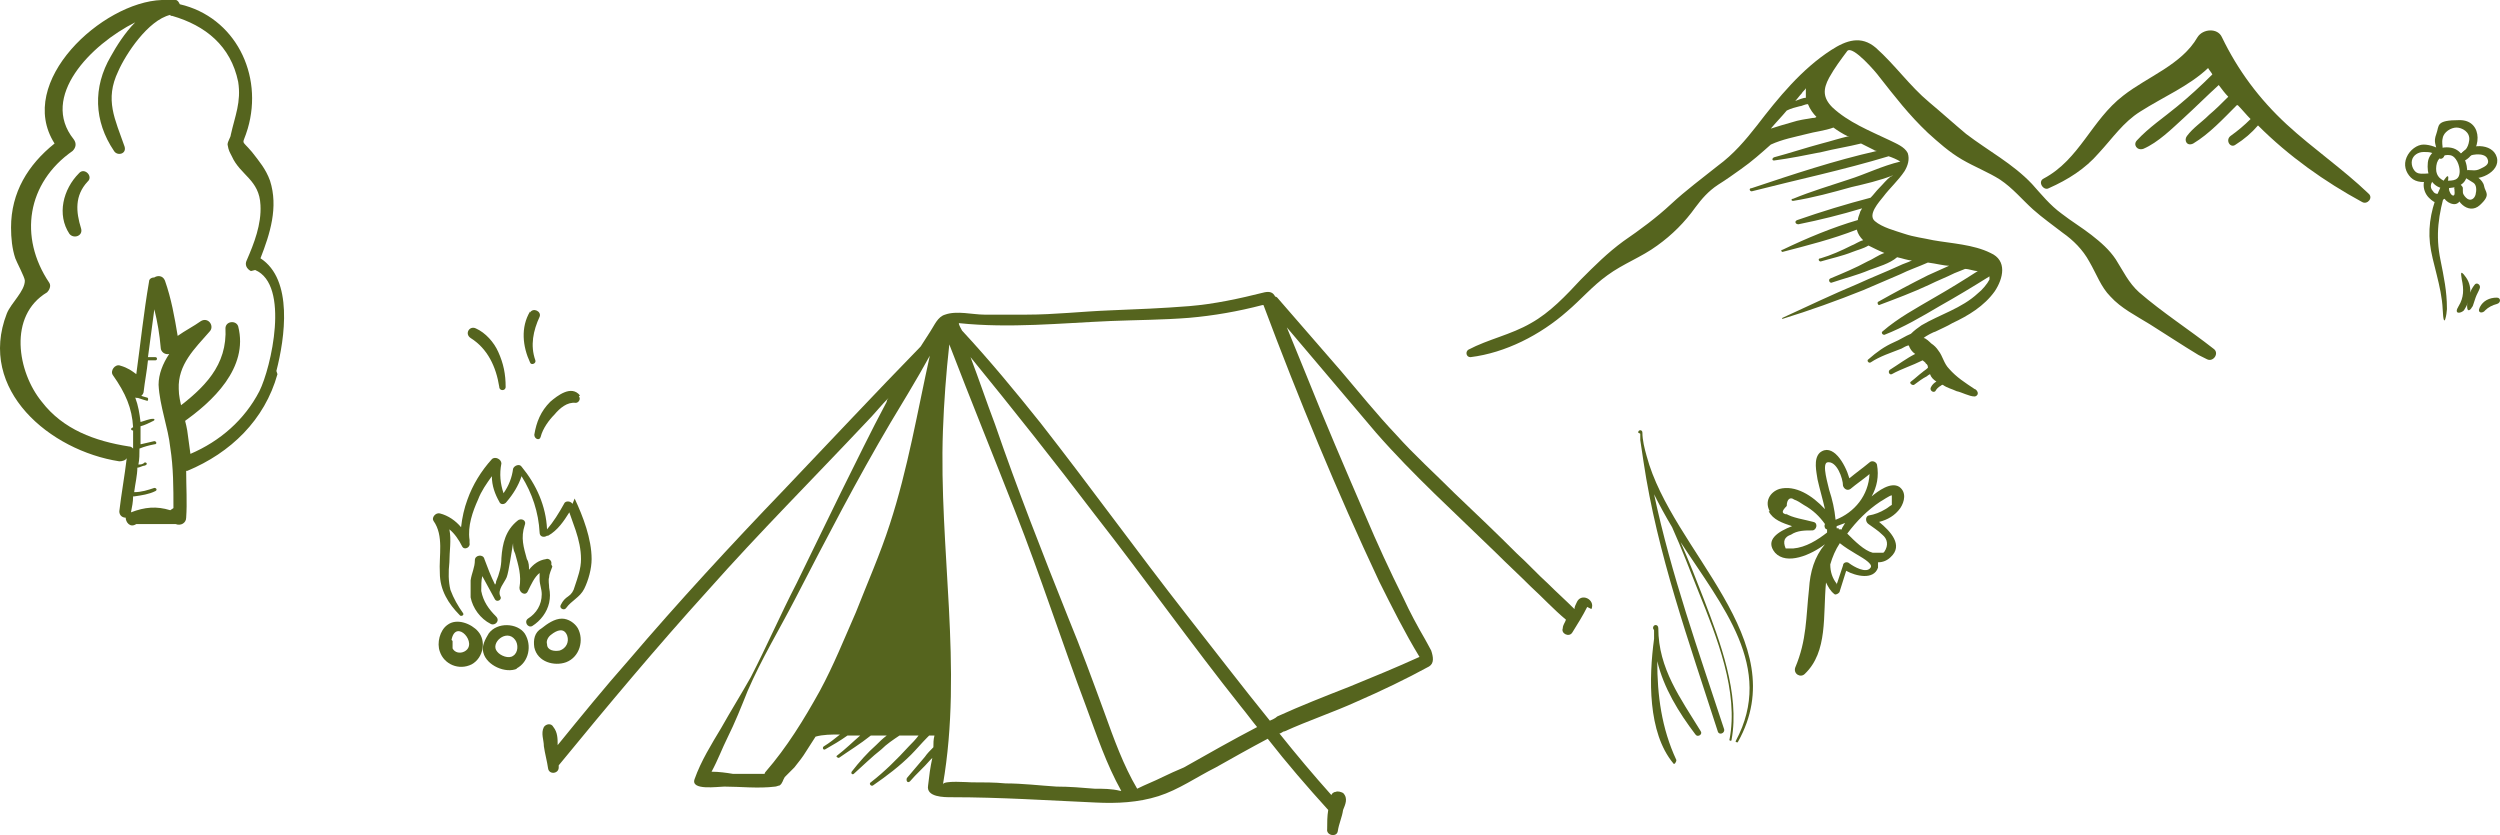 <svg xmlns="http://www.w3.org/2000/svg" width="952" height="318" viewBox="0 0 952 318" fill="none"><path d="M837.212 135.193C831.149 131.55 825.087 127.503 818.62 123.455C813.366 120.217 807.707 117.383 803.665 112.931C800.028 109.288 798.411 104.431 795.582 99.573C793.157 95.121 789.519 91.478 785.478 88.644C781.84 85.811 777.798 82.977 774.161 79.739C770.119 76.096 766.481 71.644 761.631 68.406C757.185 65.572 751.931 63.548 747.081 60.715C742.231 57.882 738.189 54.239 734.147 50.596C726.872 43.714 721.618 36.833 715.555 29.142C714.747 27.928 705.451 16.999 703.43 19.428C701.005 22.666 698.58 25.904 696.559 29.547C694.134 34 694.134 37.238 697.771 40.881C703.834 46.548 711.917 49.786 719.597 53.429C722.022 54.643 725.255 55.858 726.468 58.286C727.276 60.715 726.468 63.144 725.255 65.167C722.83 68.81 719.597 71.644 717.172 74.882C715.555 76.906 711.109 81.763 713.938 84.192C716.767 86.62 721.618 87.835 725.255 89.049C728.893 90.263 732.53 90.668 736.168 91.478C743.039 92.692 751.527 93.097 757.993 96.335C764.46 99.168 762.844 106.05 759.61 110.907C755.568 116.574 749.506 120.217 743.443 123.05C741.422 124.265 739.401 125.074 736.976 126.288C736.572 126.288 733.339 127.907 732.53 128.717C733.339 128.717 734.955 130.336 735.36 130.741C736.572 131.55 737.38 132.36 738.189 133.574C739.806 135.598 740.21 138.432 742.231 140.455C745.06 143.694 748.293 145.718 751.931 148.146C752.335 148.146 753.143 148.956 753.143 149.765C753.143 150.575 752.335 150.98 751.931 150.98C749.91 150.98 747.081 149.361 745.06 148.956C743.443 148.146 741.422 147.741 739.806 146.527C739.806 146.527 739.401 146.527 738.997 146.932C738.189 147.337 737.381 148.146 736.976 148.956C736.168 149.765 734.551 148.551 735.36 147.337C735.764 146.527 736.572 145.718 737.38 145.313C736.168 144.503 735.36 143.694 734.955 142.479C734.955 142.479 734.147 142.884 733.743 143.289C732.126 144.098 730.51 145.313 728.893 146.527C728.084 146.932 726.872 145.718 727.68 145.313C729.297 144.098 730.509 142.884 732.126 141.67C732.53 141.265 733.339 140.86 734.147 140.051C734.147 139.646 734.147 138.836 733.339 138.432C733.339 138.027 732.53 137.622 732.126 137.217C728.084 139.241 724.043 140.455 720.405 142.479C719.597 142.884 718.788 141.67 719.597 140.86C722.83 138.836 726.063 136.408 729.297 134.789C728.084 133.979 727.276 132.765 726.872 131.55C726.064 131.55 724.851 132.36 724.043 132.765C720.001 134.384 715.959 135.598 712.322 138.027C711.513 138.432 710.705 137.217 711.513 136.813C714.747 133.979 717.576 131.955 721.213 130.336C723.234 129.527 725.659 127.907 727.68 127.098C728.893 125.884 730.509 124.669 731.722 123.86C738.593 119.812 747.081 117.383 753.143 111.717C754.76 110.502 756.781 108.074 757.589 106.454C757.589 106.05 757.589 105.645 757.589 105.24C751.122 109.288 745.06 112.931 738.593 116.574C731.722 120.622 724.851 124.669 717.576 127.503C716.767 127.503 716.363 126.693 716.768 126.288C722.83 121.026 729.701 117.383 736.572 113.336C742.231 110.097 747.485 106.859 753.143 103.216C751.527 103.216 749.91 102.407 748.293 102.407C747.081 102.811 745.464 103.621 744.251 104.026C741.018 105.645 737.785 106.859 734.551 108.478C728.489 111.312 722.022 113.74 715.555 116.169C715.151 116.169 714.747 115.359 715.151 114.955C721.618 111.312 727.68 108.074 734.147 104.835C736.976 103.621 739.401 102.407 742.231 101.192C740.21 101.192 737.38 100.383 734.147 99.978C730.509 101.597 726.872 102.811 723.638 104.431C718.788 106.454 714.342 108.478 709.492 110.502C699.388 114.55 689.283 118.193 678.775 121.431C678.775 121.431 678.371 121.431 678.775 121.026C688.475 116.574 697.771 112.121 707.471 108.073C712.726 105.645 717.98 103.621 723.234 101.192C724.851 100.383 726.468 99.978 728.084 99.168C726.468 99.168 724.447 98.359 722.426 97.954C719.597 100.383 715.151 101.597 711.917 102.811C707.067 104.835 702.217 106.05 697.367 107.669C696.559 107.669 696.154 106.454 696.963 106.05C701.813 104.026 706.663 102.002 711.109 99.573C713.13 98.764 715.151 97.145 717.576 96.335C715.555 95.525 713.13 94.311 711.513 93.502C709.492 94.716 707.471 95.121 705.451 95.93C701.409 97.549 697.367 98.359 693.325 99.573C692.517 99.573 692.113 98.359 693.325 98.359C697.367 97.145 701.005 95.526 705.046 93.502C706.259 93.097 707.876 91.883 709.492 91.478C708.28 90.263 707.471 89.049 707.067 87.43C697.771 91.073 688.071 93.502 678.775 95.93C678.371 95.93 677.966 95.121 678.775 95.121C688.071 90.668 697.771 86.62 707.471 83.787C707.471 82.977 707.876 82.168 708.28 80.954C708.28 80.549 708.684 80.144 709.088 79.335C701.005 81.763 692.921 83.787 684.837 85.406C683.625 85.406 683.221 84.192 684.433 83.787C693.729 80.549 703.025 77.716 712.322 75.287C713.534 74.073 714.342 72.858 715.555 71.644C717.172 70.025 718.384 68.406 720.001 67.191C720.001 67.191 720.405 67.191 720.809 66.787C715.555 68.81 710.301 70.025 705.046 71.239C697.771 73.263 690.496 75.287 682.817 76.501C682.008 76.501 682.008 75.692 682.817 75.692C689.688 72.858 696.559 70.834 703.834 68.406C710.301 66.382 716.767 63.144 723.638 61.524C722.426 60.715 720.405 59.905 719.192 59.501C701.813 64.763 684.433 68.406 667.054 72.858C666.245 72.858 665.841 71.644 667.054 71.644C682.817 66.382 698.58 61.12 714.747 57.477C714.747 57.477 713.938 57.477 713.534 57.072C711.917 56.262 710.301 55.453 708.684 54.643C703.834 55.858 698.58 56.667 693.729 57.881C687.667 59.096 681.604 60.31 675.541 61.12C674.733 61.12 674.733 60.31 675.541 59.905C681.604 58.286 687.667 56.262 693.729 54.643C696.963 53.834 700.6 52.619 704.238 51.81C704.238 51.81 703.834 51.81 703.43 51.81C701.813 51 699.792 49.786 698.175 48.572C694.942 49.786 690.9 50.191 688.071 51C683.221 52.215 678.775 53.024 674.329 55.048C670.691 58.286 667.054 61.524 663.012 64.358C660.183 66.382 657.354 68.406 654.12 70.43C650.483 72.858 648.057 75.692 645.632 78.93C641.591 84.597 636.741 89.454 631.082 93.502C625.019 97.954 618.148 100.383 612.086 104.835C606.427 108.883 601.981 114.145 596.727 118.598C586.623 127.503 573.285 134.384 559.947 136.003C558.33 136.003 557.926 133.979 559.139 133.17C566.818 129.122 575.306 127.503 582.985 123.05C590.26 119.002 596.323 112.526 601.981 106.454C607.236 101.192 612.086 96.335 618.148 91.882C624.615 87.43 630.678 82.977 636.336 77.715C641.995 72.453 648.058 68.001 654.12 63.144C660.183 58.691 664.629 53.429 669.075 47.762C677.158 37.238 686.05 26.309 697.367 19.023C703.025 15.38 708.684 13.356 714.342 18.213C721.618 24.69 727.276 32.785 734.551 38.857C739.401 42.905 743.847 46.953 748.697 51C757.185 57.477 766.481 62.334 773.756 70.025C777.394 74.072 780.627 78.12 785.073 81.358C788.711 84.192 792.753 86.621 796.39 89.454C800.028 92.287 803.261 95.121 805.686 98.764C808.516 103.216 810.536 107.669 814.578 111.312C823.47 119.002 833.574 125.479 842.871 132.765C845.296 134.384 842.87 138.027 840.445 136.813L837.212 135.193ZM683.625 38.452C684.838 38.047 686.454 37.238 687.667 37.238C687.667 36.428 687.667 35.619 687.667 34.809C687.667 34.809 687.667 34 687.667 33.595C687.263 34.404 686.454 34.809 686.05 35.619C685.242 36.428 684.433 37.643 683.625 38.452ZM691.709 44.524C690.496 43.31 689.284 41.69 688.475 39.667C687.263 39.667 686.05 40.476 685.242 40.476C683.625 40.881 682.008 41.286 680.392 42.095C678.371 44.524 676.35 46.548 674.329 48.977C676.754 48.167 679.583 47.357 682.413 46.548C684.838 45.738 687.667 45.334 690.092 44.929C690.496 44.929 691.304 44.929 691.709 44.524Z" fill="#55641E"></path><path d="M852.168 40.072C853.785 41.691 855.402 43.715 857.018 45.334C854.593 47.763 852.168 49.787 849.339 51.811C847.318 53.43 849.339 56.668 851.36 55.049C854.593 53.025 857.422 50.596 859.848 47.763C871.569 59.501 885.311 69.216 899.457 76.907C901.478 78.121 903.903 75.288 901.882 73.668C892.182 64.359 880.865 56.668 870.76 47.358C860.252 37.644 852.168 26.715 846.106 14.167C844.489 10.524 838.83 10.928 836.809 14.167C830.747 24.691 817.813 29.143 808.517 36.429C796.392 45.739 791.946 60.716 778.204 68.002C775.779 69.216 778.204 72.859 780.225 71.645C787.5 68.406 793.967 64.359 799.221 58.287C804.475 52.62 808.517 46.549 814.984 42.501C823.876 36.834 833.576 32.786 840.851 25.905C841.255 26.715 842.064 27.524 842.468 28.334C838.022 32.786 833.576 36.834 829.13 40.477C824.28 44.525 818.217 48.572 813.771 53.43C812.155 55.049 813.771 57.478 816.196 56.668C821.855 54.239 827.109 48.977 831.555 44.93C836.001 40.882 840.447 36.429 844.893 32.382C846.105 34.001 847.318 35.62 848.531 36.834C846.105 39.263 843.68 41.691 841.255 43.715C838.426 46.549 835.193 48.572 832.768 51.811C831.555 53.43 832.768 55.858 835.193 54.644C841.255 51.001 846.51 45.334 851.764 40.072H852.168Z" fill="#55641E"></path><path d="M105.654 142.481C100.804 159.886 87.871 172.434 71.299 179.315C71.299 179.315 71.299 179.315 70.895 179.315C70.895 185.387 71.299 191.458 70.895 197.125C70.895 199.149 68.874 200.363 66.853 199.554H51.899C49.474 201.173 47.857 198.744 47.857 197.125C46.645 197.125 45.432 196.316 45.432 194.697C46.24 187.816 47.453 181.339 48.261 174.458C47.857 175.268 46.645 175.672 45.432 175.672C19.16 171.624 -8.728 148.552 2.589 119.409C4.206 115.361 9.46 110.908 9.46 106.861C9.46 105.646 6.227 99.575 5.823 98.36C4.61 94.717 4.206 90.669 4.206 86.622C4.206 73.264 10.673 62.74 20.777 54.645C5.823 31.168 38.965 0.81 61.599 0C62.003 0 62.408 0 62.812 0C64.024 0 65.641 0 66.853 0C67.662 0 68.066 0.81 68.47 1.619C89.487 6.476 100.4 28.334 94.338 48.978C92.317 55.859 91.508 52.621 95.954 57.883C98.783 61.526 101.208 64.359 102.825 68.812C106.059 78.931 102.825 89.05 99.188 98.36C111.717 106.456 108.484 128.718 105.25 141.266L105.654 142.481ZM66.045 193.482C66.045 185.792 66.045 178.101 64.833 170.41C64.024 162.719 60.791 154.624 60.387 146.528C60.387 142.481 62.003 138.433 64.428 134.79C62.812 135.195 61.195 133.98 61.195 132.361C60.791 127.504 59.983 122.647 58.77 117.789C57.962 123.861 57.153 129.933 56.345 136.004C57.153 136.004 58.366 136.004 59.174 136.004C59.982 136.004 59.982 137.219 59.174 137.219C58.366 137.219 57.153 137.219 56.345 137.219C55.941 141.266 55.132 145.314 54.728 148.957C54.728 150.576 52.707 151.791 51.495 151.386C52.707 154.624 53.111 157.457 53.516 160.696C55.132 160.291 56.749 159.481 58.366 159.481C58.77 159.481 59.174 159.886 58.366 160.291C56.749 161.1 55.132 161.91 53.516 162.315C53.516 164.743 53.516 166.767 53.516 169.196C55.132 168.791 57.153 168.386 58.77 167.982C59.578 167.982 59.983 169.196 58.77 169.196C56.749 169.601 55.132 170.005 53.111 170.815C53.111 172.839 53.111 174.863 52.707 176.887C53.516 176.887 54.324 176.887 55.132 176.077C55.941 176.077 56.345 176.887 55.132 177.291C54.324 177.291 53.111 178.101 52.303 178.101C52.303 180.934 51.495 184.172 51.091 187.411C53.92 187.411 56.345 186.601 58.77 185.792C59.578 185.792 59.982 186.601 59.174 187.006C56.749 188.22 53.92 188.625 51.091 189.03H50.687C50.687 191.054 50.282 193.078 49.878 195.101C55.132 193.078 59.578 192.673 64.833 194.292L66.045 193.482ZM95.55 103.218C93.933 102.408 93.125 100.789 93.933 99.17C96.762 92.693 99.592 85.407 99.188 78.121C98.784 68.407 91.508 66.788 88.275 59.502C87.466 57.883 87.062 57.478 86.658 55.049C86.658 53.835 87.871 52.216 87.871 51.406C89.487 44.12 91.912 38.858 90.7 31.168C87.871 17.405 78.17 9.715 65.641 6.072C65.237 6.072 64.833 6.072 64.833 5.667C56.345 7.691 47.857 20.643 45.028 27.12C39.774 38.049 43.815 45.335 47.453 55.859C48.261 58.692 44.624 59.502 43.411 57.478C35.732 46.144 35.328 33.191 42.199 21.453C44.219 17.81 47.453 12.548 51.495 8.5C34.519 17.001 15.119 36.834 28.052 53.026C29.265 54.645 28.861 56.264 27.648 57.478C10.269 69.621 7.035 90.265 18.756 107.67C19.565 108.884 18.756 110.504 17.948 111.313C2.994 120.218 6.631 141.671 15.927 153.005C24.011 163.529 36.136 167.982 49.07 170.005C49.878 170.005 50.282 170.41 50.687 170.815C50.687 170.005 50.687 169.601 50.687 168.791C50.687 167.172 50.687 165.553 50.687 163.934C49.878 163.934 49.474 163.124 50.687 162.719C50.282 155.433 47.857 149.767 43.007 142.885C41.794 141.266 43.815 138.433 45.836 139.243C48.666 140.052 50.282 141.266 51.899 142.481C53.516 130.742 54.728 119.004 56.749 107.265C56.749 106.051 57.962 105.646 58.77 105.646C59.983 104.837 62.003 104.837 62.812 106.861C65.237 113.742 66.449 120.623 67.662 127.909C70.491 125.885 73.724 124.266 76.554 122.242C79.383 120.623 81.808 124.266 79.787 126.29C74.129 132.766 67.662 138.838 68.066 148.148C68.066 153.005 70.491 159.076 71.299 163.934C71.704 166.767 72.108 170.005 72.512 172.839C83.829 167.981 93.125 159.886 98.783 148.957C103.229 140.052 110.505 108.48 97.167 102.813L95.55 103.218Z" fill="#55641E"></path><path d="M33.307 69.216C28.457 74.478 28.861 80.55 30.882 87.026C31.69 89.86 28.053 91.074 26.436 89.05C21.586 81.764 24.011 72.05 30.073 65.978C32.094 63.55 35.732 67.193 33.307 69.216Z" fill="#55641E"></path><path d="M85.85 125.075C85.85 122.242 89.891 121.837 90.7 124.266C94.742 140.052 80.999 153.005 69.278 161.1C66.449 163.124 64.024 158.672 66.449 156.243C77.766 147.743 86.658 139.243 85.85 124.671V125.075Z" fill="#55641E"></path><path d="M50.686 149.767C52.303 150.171 54.324 150.981 55.941 151.386C56.749 151.386 56.345 153.005 55.941 152.6C54.324 152.195 52.303 151.386 50.686 150.981C49.878 150.981 50.282 149.767 50.686 149.767Z" fill="#55641E"></path><path d="M673.926 194.696C671.905 191.053 673.926 187.41 677.564 186.196C683.626 184.577 690.093 188.625 694.943 193.887C694.135 190.244 692.922 186.196 692.114 182.553C691.71 179.72 690.497 174.862 692.922 172.434C697.773 168.386 702.623 176.481 704.239 182.148C706.664 180.124 709.494 178.101 711.919 176.077C712.727 175.267 714.344 175.672 714.748 176.886C715.556 181.339 714.748 185.386 712.727 189.029C715.152 187.006 720.002 183.363 723.236 185.386C726.065 187.41 725.257 191.053 723.64 193.482C721.619 196.315 718.79 197.935 715.556 198.744C720.002 202.387 724.852 207.649 720.002 212.102C718.79 213.316 717.173 214.125 715.152 214.125C715.152 214.53 715.152 215.34 715.152 216.149C713.535 221.007 706.664 219.388 703.027 217.364C702.218 219.792 701.41 222.626 700.602 225.054C700.602 225.864 698.985 226.674 698.581 226.269C696.964 225.054 696.156 223.435 695.348 221.816C694.135 234.364 696.156 248.127 687.264 256.627C685.647 258.246 682.818 256.627 683.626 254.198C688.072 243.674 687.668 235.174 688.881 224.245C689.285 217.768 690.902 212.102 694.943 207.244C689.689 211.292 680.393 215.34 675.947 210.483C671.905 205.625 677.16 202.387 682.414 200.363C678.776 199.149 675.139 197.935 673.522 194.696H673.926ZM700.198 201.173C700.198 201.173 700.198 201.173 700.198 201.577C700.198 201.577 700.198 201.577 700.602 201.577C700.602 201.577 701.006 201.577 701.41 201.577C701.41 201.577 701.41 201.577 701.41 201.173C701.814 200.363 702.219 199.958 702.623 199.149C701.41 199.554 700.602 199.958 699.389 200.363C699.389 200.363 699.389 200.768 699.389 201.173H700.198ZM695.752 176.077C693.731 176.886 696.156 184.577 696.56 186.601C697.773 190.244 698.581 193.887 698.985 197.935C706.26 195.101 711.515 188.625 711.919 180.529C709.494 182.553 707.069 184.172 704.644 186.196C703.431 187.006 702.219 186.196 701.814 184.982C701.814 182.148 699.389 175.267 695.752 176.077ZM717.577 210.078C719.194 207.649 718.79 205.22 716.769 203.601C715.152 201.982 713.131 200.768 711.515 199.554C710.302 198.744 710.302 196.72 711.515 196.315C713.94 195.911 715.961 195.101 717.981 193.887C718.79 193.482 719.598 192.672 720.406 192.268C720.406 191.053 720.406 189.839 720.406 188.625C719.598 188.625 716.769 190.649 715.961 191.053C711.11 194.291 707.069 198.339 703.431 203.197C706.26 206.03 709.898 209.673 713.131 210.483C714.344 210.483 715.96 210.483 717.173 210.483L717.577 210.078ZM699.389 222.626C700.198 220.197 701.006 217.768 701.814 215.34C701.814 214.125 703.431 213.721 704.239 214.53C705.856 215.745 710.706 218.578 712.323 216.149C713.535 214.53 707.877 211.697 706.665 210.887C704.644 209.673 702.623 208.459 700.602 206.84C698.985 209.268 697.773 212.102 696.964 214.935C696.964 217.769 697.773 220.197 699.389 222.221V222.626ZM679.989 195.506C682.01 197.125 687.668 197.935 690.497 198.744C692.518 199.149 691.71 201.982 690.093 201.982C687.264 201.982 684.435 201.982 682.01 203.601C679.585 204.411 678.776 206.03 679.989 208.863C680.797 208.863 681.605 208.863 682.818 208.863C687.668 208.459 692.114 205.625 695.752 202.792C695.752 202.387 695.752 201.982 695.752 201.577C694.943 201.577 694.539 200.363 694.943 199.554C692.922 196.72 690.497 194.292 686.86 192.268C685.647 191.458 684.435 190.649 683.222 190.244C681.606 189.029 680.393 190.244 680.393 192.672C678.372 194.696 678.372 195.506 680.393 195.911L679.989 195.506Z" fill="#55641E"></path><path d="M623.808 164.744C623.808 163.529 625.425 163.529 625.425 164.744C625.425 167.577 626.233 170.815 627.041 173.649C636.741 210.079 683.626 243.675 661.8 282.533C661.8 282.938 660.588 282.533 660.992 282.128C675.947 254.199 655.738 230.722 639.975 206.436C643.208 213.722 646.038 221.007 648.867 228.293C654.929 244.08 662.609 264.318 659.375 281.724C659.375 282.533 658.163 281.724 658.567 281.724C662.205 263.509 653.717 242.461 646.846 225.46C643.612 217.364 640.379 208.864 636.741 200.769C634.316 196.721 631.891 192.269 629.871 188.221C636.337 218.579 646.846 248.127 656.546 277.676C656.95 279.295 654.525 280.105 654.121 278.485C643.208 244.484 631.083 210.888 625.829 175.673C625.425 172.839 625.02 170.411 624.616 167.577C624.616 166.768 624.616 165.958 624.616 165.149L623.808 164.744Z" fill="#55641E"></path><path d="M629.466 239.221C629.466 237.602 631.487 237.602 631.487 239.221C631.487 254.603 639.975 265.936 647.654 278.484C648.462 279.699 646.441 280.913 645.633 279.699C639.166 271.198 633.508 261.888 631.083 251.769C631.083 264.722 632.699 277.27 638.358 289.413C638.358 290.223 637.55 291.437 637.145 290.627C627.445 278.889 627.849 258.246 629.87 243.269C629.87 242.055 629.87 241.245 629.87 240.031L629.466 239.221Z" fill="#55641E"></path><path d="M931.791 117.384C931.791 110.908 930.579 105.241 929.366 99.169C927.345 89.454 928.558 81.764 931.387 72.049C934.216 62.335 929.77 69.621 929.366 71.24C926.133 78.121 924.516 85.407 925.324 92.693C926.133 99.979 929.77 108.884 930.174 117.789C930.579 126.694 931.791 119.003 931.791 117.789V117.384Z" fill="#55641E"></path><path d="M931.387 69.216C928.558 68.001 927.345 66.382 927.749 63.144C928.154 59.906 930.579 58.692 933.004 59.096C935.429 59.501 936.641 63.144 936.641 65.168C936.641 68.811 934.216 68.811 931.387 68.811C928.558 68.811 929.77 71.644 931.387 71.644C935.429 71.644 939.066 70.43 939.47 66.382C939.875 62.335 937.854 57.073 933.408 56.263C928.962 55.453 924.92 57.882 924.516 61.93C924.112 65.978 925.324 70.43 929.77 71.644C934.216 72.859 932.195 70.025 930.983 69.216H931.387Z" fill="#55641E"></path><path d="M929.77 57.477C929.77 58.287 930.175 57.882 930.175 57.477V56.668C930.175 55.453 929.77 54.239 930.175 52.62C930.579 50.191 933.408 48.572 935.429 48.572C937.45 48.572 940.683 50.191 940.279 53.429C939.875 56.668 938.258 57.882 936.237 59.096C934.216 60.311 936.237 62.334 937.854 61.525C945.129 58.287 945.938 45.739 936.642 45.739C927.345 45.739 928.962 47.763 927.75 51.001C926.537 54.239 927.75 55.049 927.75 57.072C927.75 59.096 927.75 59.501 928.962 60.311C930.175 61.12 931.791 58.692 930.175 57.882L929.77 57.477Z" fill="#55641E"></path><path d="M938.663 60.311C940.279 58.692 945.938 57.882 947.15 60.311C948.363 62.739 945.938 63.549 944.321 64.358C942.704 65.168 941.492 64.763 939.875 64.763C938.258 64.763 937.854 66.382 939.067 67.192C943.108 69.621 952.405 65.573 950.788 59.906C949.171 54.239 939.875 54.644 937.046 58.692C934.217 62.739 937.854 61.525 939.067 60.311H938.663Z" fill="#55641E"></path><path d="M938.662 67.597C939.875 68.406 940.683 68.811 941.896 69.62C943.108 70.43 943.108 72.454 942.704 74.073C942.3 75.692 940.683 76.906 939.067 75.287C937.45 73.668 937.854 72.859 937.854 71.644C937.854 70.43 935.025 69.216 935.025 71.24C934.216 76.097 939.875 82.168 944.321 78.121C948.767 74.073 946.342 73.263 945.937 70.835C945.533 68.406 942.3 66.382 939.875 65.573C937.45 64.763 937.046 67.192 938.662 68.001V67.597Z" fill="#55641E"></path><path d="M934.62 71.644C934.62 72.454 935.024 74.478 934.216 74.478C933.408 74.478 932.599 72.859 932.599 72.049C932.599 71.24 932.599 70.835 931.791 70.43C930.983 70.025 931.387 70.43 930.983 70.43C930.174 70.43 929.77 71.24 929.77 71.644C929.366 74.478 931.387 77.311 934.216 77.716C937.045 78.121 938.258 74.073 937.449 71.24C936.641 68.406 934.216 70.43 934.62 72.049V71.644Z" fill="#55641E"></path><path d="M929.77 70.835C929.77 71.644 929.77 73.263 928.962 73.668C928.154 74.073 926.941 73.668 926.537 72.859C924.92 71.24 925.729 69.216 927.345 68.001C928.962 66.787 927.345 65.168 926.133 65.573C922.091 67.192 922.091 72.454 924.92 75.287C927.75 78.121 928.154 76.906 930.175 76.097C932.195 75.287 932.6 72.859 932.6 70.835C932.6 68.811 930.175 68.811 929.77 70.835Z" fill="#55641E"></path><path d="M926.133 65.977C924.516 65.977 922.495 66.382 920.878 65.977C919.262 65.573 918.049 63.144 918.453 61.12C918.858 59.096 920.878 57.882 922.899 57.882C924.92 57.882 926.537 57.882 927.749 59.501C928.962 61.12 931.387 59.501 930.174 57.882C928.962 56.263 925.324 55.049 922.899 55.049C920.474 55.049 917.645 57.072 916.432 59.906C915.22 62.739 916.028 65.573 918.049 67.597C920.07 69.62 923.303 69.621 926.537 68.811C929.77 68.001 928.154 66.382 926.537 66.382L926.133 65.977Z" fill="#55641E"></path><path d="M938.258 118.193C940.683 114.55 941.896 109.693 939.066 105.645C936.237 101.598 937.45 105.645 937.45 106.455C938.258 110.098 938.258 113.336 936.237 116.574C934.216 119.812 937.045 119.408 938.258 118.193Z" fill="#55641E"></path><path d="M941.491 116.979C941.895 115.765 942.3 114.55 942.704 113.336C943.108 112.122 943.916 110.908 944.32 109.693C944.725 108.479 943.108 107.264 942.3 108.479C940.683 110.503 939.47 113.741 939.47 116.574C939.47 119.408 941.087 117.789 941.491 116.574V116.979Z" fill="#55641E"></path><path d="M946.342 118.193C947.554 116.979 949.171 116.17 950.787 115.765C952.404 115.36 952.404 113.336 950.787 113.336C947.958 113.336 945.533 114.55 944.321 116.979C943.108 119.408 945.533 119.408 946.342 118.193Z" fill="#55641E"></path><path d="M179.616 252.983C174.766 255.412 169.107 252.983 167.49 248.126C166.278 244.887 167.49 240.03 170.32 238.006C173.957 235.173 179.616 237.602 182.041 240.435C185.274 244.078 184.062 250.554 179.616 252.983ZM172.341 244.078C172.341 245.292 172.341 246.102 172.341 246.911C173.149 248.53 175.17 248.935 176.786 248.126C182.445 245.292 173.553 235.173 171.937 243.673L172.341 244.078Z" fill="#55641E"></path><path d="M196.995 254.602C192.549 256.626 185.274 253.388 184.062 248.53C183.253 246.102 184.87 243.268 186.083 241.245C189.316 236.792 196.995 237.197 199.824 241.245C202.654 245.697 201.441 252.173 196.591 254.602H196.995ZM196.187 243.673C192.954 239.221 186.487 244.887 189.316 248.126C190.529 249.745 193.762 250.959 195.379 249.745C197.4 248.53 197.4 245.292 196.187 243.673Z" fill="#55641E"></path><path d="M215.587 252.173C211.141 253.793 204.675 252.173 203.462 246.507C203.058 243.673 203.462 240.84 206.291 239.221C208.312 237.602 211.141 235.578 213.971 235.578C216.396 235.578 218.821 237.197 220.033 239.221C222.458 243.673 220.842 250.15 215.587 252.173ZM215.992 242.054C214.779 238.816 211.95 240.03 209.929 241.649C208.716 242.459 207.908 244.078 208.312 245.292C208.312 247.721 211.141 248.126 213.162 247.721C215.587 246.911 216.8 244.483 215.992 242.054Z" fill="#55641E"></path><path d="M209.929 214.934C210.333 213.315 208.717 212.506 207.908 212.91C205.079 213.315 203.058 214.934 201.442 216.958C201.442 215.744 201.442 214.125 200.633 212.91C199.421 208.458 198.208 204.815 199.825 199.957C200.633 197.934 198.208 197.124 196.995 198.338C192.55 201.981 191.337 206.839 190.933 212.505C190.933 215.744 190.124 218.577 188.912 221.41C188.912 221.41 188.912 222.22 188.508 222.625C186.891 219.387 185.679 216.148 184.466 212.91C184.062 210.886 180.828 211.291 180.828 213.315C180.828 216.148 179.616 218.172 179.212 221.006C179.212 223.03 179.212 225.458 179.212 227.482C180.02 231.53 182.849 235.578 186.891 237.601C188.508 238.411 190.529 236.387 188.912 234.768C186.083 231.935 184.062 229.101 183.254 225.054C183.254 223.03 183.254 221.006 183.658 219.387C185.274 222.22 186.891 225.458 188.508 228.292C189.316 229.506 191.337 228.292 190.529 227.077C189.316 224.649 192.145 221.815 192.954 219.791C193.762 217.768 194.975 208.863 195.379 206.839C195.379 208.053 195.379 209.267 196.187 210.886C197.4 215.339 198.612 218.982 197.804 223.839C197.804 225.863 200.229 227.077 201.037 225.054C202.25 222.625 203.462 219.791 205.483 218.172C205.483 218.982 205.483 219.791 205.483 220.601C205.483 222.625 206.292 224.244 206.292 226.268C206.292 230.316 204.271 233.554 201.037 235.578C199.421 236.792 201.037 239.221 202.654 238.411C205.887 236.387 208.312 233.149 209.121 229.506C209.525 227.482 209.525 225.863 209.121 223.839C209.121 222.625 208.717 221.006 209.121 219.791C209.121 218.577 209.929 216.958 210.333 215.744L209.929 214.934Z" fill="#55641E"></path><path d="M218.012 191.862C217.204 190.648 215.183 190.648 214.779 191.862C212.758 195.505 210.737 198.743 208.312 201.577C207.908 192.672 204.271 184.576 198.612 177.695C197.804 176.481 195.783 177.29 195.379 178.505C194.975 181.743 193.762 184.981 191.741 187.814C190.528 184.171 190.124 180.528 190.933 176.481C190.933 174.862 188.508 173.647 187.295 174.861C183.253 179.314 180.02 184.576 177.999 190.243C176.787 193.481 175.978 197.124 175.574 200.767C173.553 198.338 170.724 196.315 167.49 195.505C165.874 195.1 164.257 197.124 165.065 198.338C169.107 204.005 167.086 211.696 167.49 218.172C167.49 224.649 170.724 229.911 175.17 234.363C175.574 234.768 176.787 234.363 176.382 233.554C174.361 230.72 172.745 227.887 171.532 224.649C170.724 221.411 170.724 217.768 171.128 214.125C171.128 210.077 171.936 205.624 171.128 201.577C173.149 203.196 174.766 205.624 175.978 208.053C176.787 209.672 179.211 208.458 178.807 206.839C178.807 206.839 178.807 206.029 178.807 205.624C177.999 200.362 180.02 194.695 182.041 190.243C183.253 187.005 185.274 184.171 187.295 181.338C187.295 184.981 188.508 188.219 190.124 191.052C190.529 192.267 192.145 192.267 192.953 191.052C195.379 188.219 197.4 184.981 198.612 181.338C202.654 187.814 205.079 195.1 205.483 202.791C205.483 204.41 207.1 204.815 208.312 204.005C208.312 204.005 208.312 204.005 208.716 204.005C212.354 201.981 214.779 198.338 216.8 195.1C217.608 197.529 218.417 199.553 219.225 201.981C220.437 205.624 221.246 209.267 221.246 212.91C221.246 216.553 220.033 219.791 218.821 223.434C218.417 225.054 217.608 226.268 216.396 227.078C215.183 227.887 214.375 228.697 213.567 230.316C212.758 231.53 214.779 232.744 215.588 231.53C217.608 228.697 220.842 227.482 222.459 224.244C224.075 221.006 225.288 216.553 225.288 212.91C225.288 205.22 222.054 196.719 218.821 189.838L218.012 191.862Z" fill="#55641E"></path><path d="M220.842 150.575C217.608 146.527 212.354 150.575 209.525 153.003C205.887 156.646 204.271 160.694 203.462 165.552C203.462 167.171 205.483 167.98 205.887 166.361C206.696 163.123 209.121 159.885 211.141 157.861C213.162 155.432 215.992 153.004 219.225 153.408C220.438 153.408 221.246 151.789 220.438 150.98L220.842 150.575Z" fill="#55641E"></path><path d="M189.72 133.979C188.103 130.336 184.87 126.693 181.232 125.074C178.807 123.86 176.786 127.098 179.212 128.717C185.678 132.765 188.912 139.646 190.124 147.337C190.124 148.956 192.549 148.956 192.549 147.337C192.549 142.479 191.741 138.432 189.72 133.979Z" fill="#55641E"></path><path d="M201.846 119.003C203.058 116.979 206.292 118.598 205.483 120.622C203.058 125.884 201.846 131.551 203.866 137.217C204.271 138.432 202.25 139.241 201.846 138.027C199.016 131.955 198.208 124.669 201.846 118.598V119.003Z" fill="#55641E"></path><path d="M604.406 231.126C602.79 234.364 600.769 237.602 598.748 240.841C597.535 242.865 594.302 241.245 595.11 239.222C595.11 238.007 595.919 237.198 596.323 235.983C591.473 231.936 587.431 227.483 582.985 223.435C578.539 218.983 574.093 214.935 569.647 210.483C554.289 195.506 538.122 180.934 523.975 164.743C512.658 151.385 501.341 138.028 490.025 124.67C492.45 130.742 494.875 136.409 497.3 142.48C504.575 160.695 512.254 178.505 519.934 196.315C524.38 206.84 529.23 217.364 534.484 227.888C536.909 233.15 539.738 238.412 542.567 243.269C542.972 244.079 544.184 246.103 544.993 247.722C545.801 250.15 546.205 252.579 544.184 253.793C535.292 258.651 525.996 263.103 516.7 267.151C507.808 271.199 498.108 274.437 489.216 278.485C488.408 278.485 488.004 279.294 487.195 279.294C493.662 287.39 500.129 295.08 507 302.771C507 302.366 507.808 301.557 508.617 301.557C509.425 301.152 510.637 301.557 511.446 301.962C513.467 303.986 512.254 306.414 511.446 308.438C511.042 311.271 509.829 313.7 509.425 316.533C509.021 318.962 504.979 318.153 505.383 315.724C505.383 313.295 505.383 310.867 505.787 308.438C497.704 299.533 490.024 290.628 482.749 281.318C475.878 284.961 469.411 288.604 462.945 292.247C455.669 295.89 448.799 300.747 441.119 303.176C433.44 305.605 425.356 306.009 417.273 305.605C399.085 304.795 380.897 303.581 362.305 303.581C359.476 303.581 352.604 303.581 353.413 299.128C353.817 295.485 354.221 292.247 355.03 288.604C355.03 288.604 354.625 289.009 354.221 289.414C351.796 292.247 348.967 294.676 346.542 297.509C345.734 298.319 344.925 297.509 345.329 296.295C347.754 293.461 349.775 291.033 352.2 288.199C353.009 286.985 354.221 285.771 355.434 284.556C355.434 282.937 355.434 281.723 355.838 280.104C355.03 280.104 354.625 280.104 353.817 280.104C353.817 280.104 353.413 280.509 353.009 280.913C350.988 282.937 348.967 285.366 346.946 287.39C342.5 291.842 337.65 295.485 332.396 299.128C331.587 299.533 330.779 298.319 331.587 297.914C336.842 293.866 341.692 289.009 346.138 284.152C347.35 282.937 348.563 281.723 349.775 280.104C349.371 280.104 348.563 280.104 348.159 280.104C346.138 280.104 344.521 280.104 342.5 280.104C340.075 281.723 337.65 283.342 335.629 285.366C331.991 288.199 328.758 291.437 325.12 294.676C324.716 295.08 323.908 294.676 324.312 293.866C327.141 290.223 330.375 286.58 333.608 283.747C334.821 282.533 336.033 281.318 337.65 280.104C336.842 280.104 336.033 280.104 335.225 280.104C334.012 280.104 332.8 280.104 331.587 280.104C327.546 283.342 323.504 285.771 319.462 288.604C319.058 288.604 318.25 288.199 318.654 287.795C321.887 285.366 324.716 282.532 327.546 280.104C325.929 280.104 324.312 280.104 322.696 280.104C319.866 282.128 317.037 283.747 314.208 285.366C313.399 285.771 312.995 284.556 313.804 284.152C315.824 282.937 317.845 281.318 319.866 279.699C316.633 279.699 313.399 279.699 310.57 280.509C309.358 282.532 308.145 284.152 306.933 286.175C305.72 288.199 304.103 290.223 302.487 292.247C301.274 293.461 300.062 294.676 298.849 295.89C298.041 297.104 298.041 298.319 296.828 299.128C296.424 299.128 295.616 299.533 295.211 299.533C288.745 300.343 281.874 299.533 275.811 299.533C273.386 299.533 262.877 301.152 264.494 296.7C266.919 289.818 270.961 283.342 274.598 277.27C278.236 270.794 282.278 264.318 285.915 257.841C291.978 246.103 297.232 233.959 303.295 222.221C308.953 210.483 314.612 199.149 320.27 187.41C325.929 176.077 331.587 164.338 337.65 153.005C337.65 152.195 338.458 151.385 338.863 150.981C335.629 154.219 332.8 157.862 329.566 161.1C309.762 182.148 289.149 202.792 269.748 224.65C249.944 246.508 231.352 268.77 212.759 291.438V292.247C212.759 294.676 209.122 295.08 208.718 292.652C208.314 289.818 207.505 286.985 207.101 284.152C207.101 281.723 205.888 279.294 207.101 276.866C207.909 275.651 209.93 275.247 210.739 276.866C212.355 278.889 212.355 281.318 212.355 283.747C221.247 272.818 230.139 261.889 239.435 251.365C258.431 229.102 278.236 207.649 298.445 186.601C315.825 168.386 333.204 149.766 350.584 131.956C351.796 129.932 353.009 128.313 354.221 126.289C355.838 123.861 357.05 120.623 359.88 119.813C364.326 118.194 370.388 119.813 374.834 119.813C380.089 119.813 385.747 119.813 391.001 119.813C401.51 119.813 412.018 118.599 422.527 118.194C432.631 117.789 442.736 117.384 452.84 116.575C462.54 115.765 471.837 113.741 481.537 111.313C483.558 110.908 484.77 111.313 485.579 112.932C485.579 112.932 485.983 112.932 486.387 113.337C494.471 122.646 502.554 131.956 510.638 141.266C517.509 149.362 524.38 157.862 531.655 165.553C538.526 173.243 546.609 180.529 553.884 187.815C561.968 195.506 570.051 203.197 577.731 210.887C581.773 214.53 585.41 218.578 589.452 222.221C592.685 225.459 596.323 228.697 599.556 231.936C599.556 231.126 599.96 230.316 600.365 229.507C601.981 225.459 607.64 228.293 606.023 231.936L604.406 231.126ZM354.221 135.194C349.371 144.099 341.692 156.647 339.267 160.695C326.333 182.553 314.612 205.22 302.891 227.888C296.828 239.626 289.957 250.96 284.703 263.103C282.278 269.175 279.853 275.247 277.024 280.913C275.003 284.961 273.386 289.414 270.961 293.866C273.79 293.866 276.619 294.271 279.044 294.676C283.086 294.676 287.128 294.676 291.17 294.676C291.17 294.676 291.17 294.271 291.574 293.866C299.657 284.556 306.124 274.032 312.187 263.103C317.441 253.389 321.483 243.269 325.929 233.15C330.375 221.816 335.225 210.887 338.863 199.554C345.734 178.505 349.371 156.647 354.221 134.79V135.194ZM426.973 301.152C421.315 291.033 417.677 280.104 413.635 269.175C404.339 244.484 396.256 219.388 386.555 194.696C378.472 174.053 369.58 152.195 361.496 131.147C360.284 142.076 359.476 153.005 359.071 163.933C357.455 208.863 366.751 254.198 359.071 298.723C359.071 297.104 368.772 297.914 369.984 297.914C374.43 297.914 378.876 297.914 382.918 298.319C389.385 298.319 395.851 299.128 402.318 299.533C407.168 299.533 412.018 299.938 416.869 300.342C420.102 300.342 423.335 300.343 426.569 301.152H426.973ZM478.708 276.866C476.687 274.437 474.666 271.604 472.645 269.175C453.649 245.293 435.865 220.197 416.869 195.911C401.51 175.672 385.747 155.838 369.58 136.004C372.813 144.504 375.643 153.005 378.876 161.505C387.364 186.196 397.064 210.887 406.764 235.174C411.614 246.912 416.06 259.056 420.506 271.199C424.144 281.318 427.781 291.437 433.036 300.342C436.269 298.723 439.502 297.509 442.736 295.89C445.161 294.676 447.99 293.461 450.819 292.247C460.115 286.985 469.411 281.723 478.708 276.866ZM480.728 116.17C471.432 118.599 462.136 120.218 452.84 121.027C442.736 121.837 432.631 121.837 422.931 122.242C403.935 123.051 384.535 125.075 365.134 123.051C365.134 123.861 365.942 125.075 366.347 125.885C376.855 137.218 386.555 148.957 396.256 161.1C415.252 185.386 433.036 210.078 452.032 234.364C462.541 247.722 473.049 261.484 483.558 274.437C484.366 274.032 485.579 273.627 486.387 272.818C495.279 268.77 504.575 265.127 513.871 261.484C522.763 257.841 531.655 254.198 540.547 250.15C534.888 240.841 530.038 231.126 525.188 221.411C509.021 187.006 494.47 151.79 481.133 116.17H480.728Z" fill="#55641E"></path></svg>